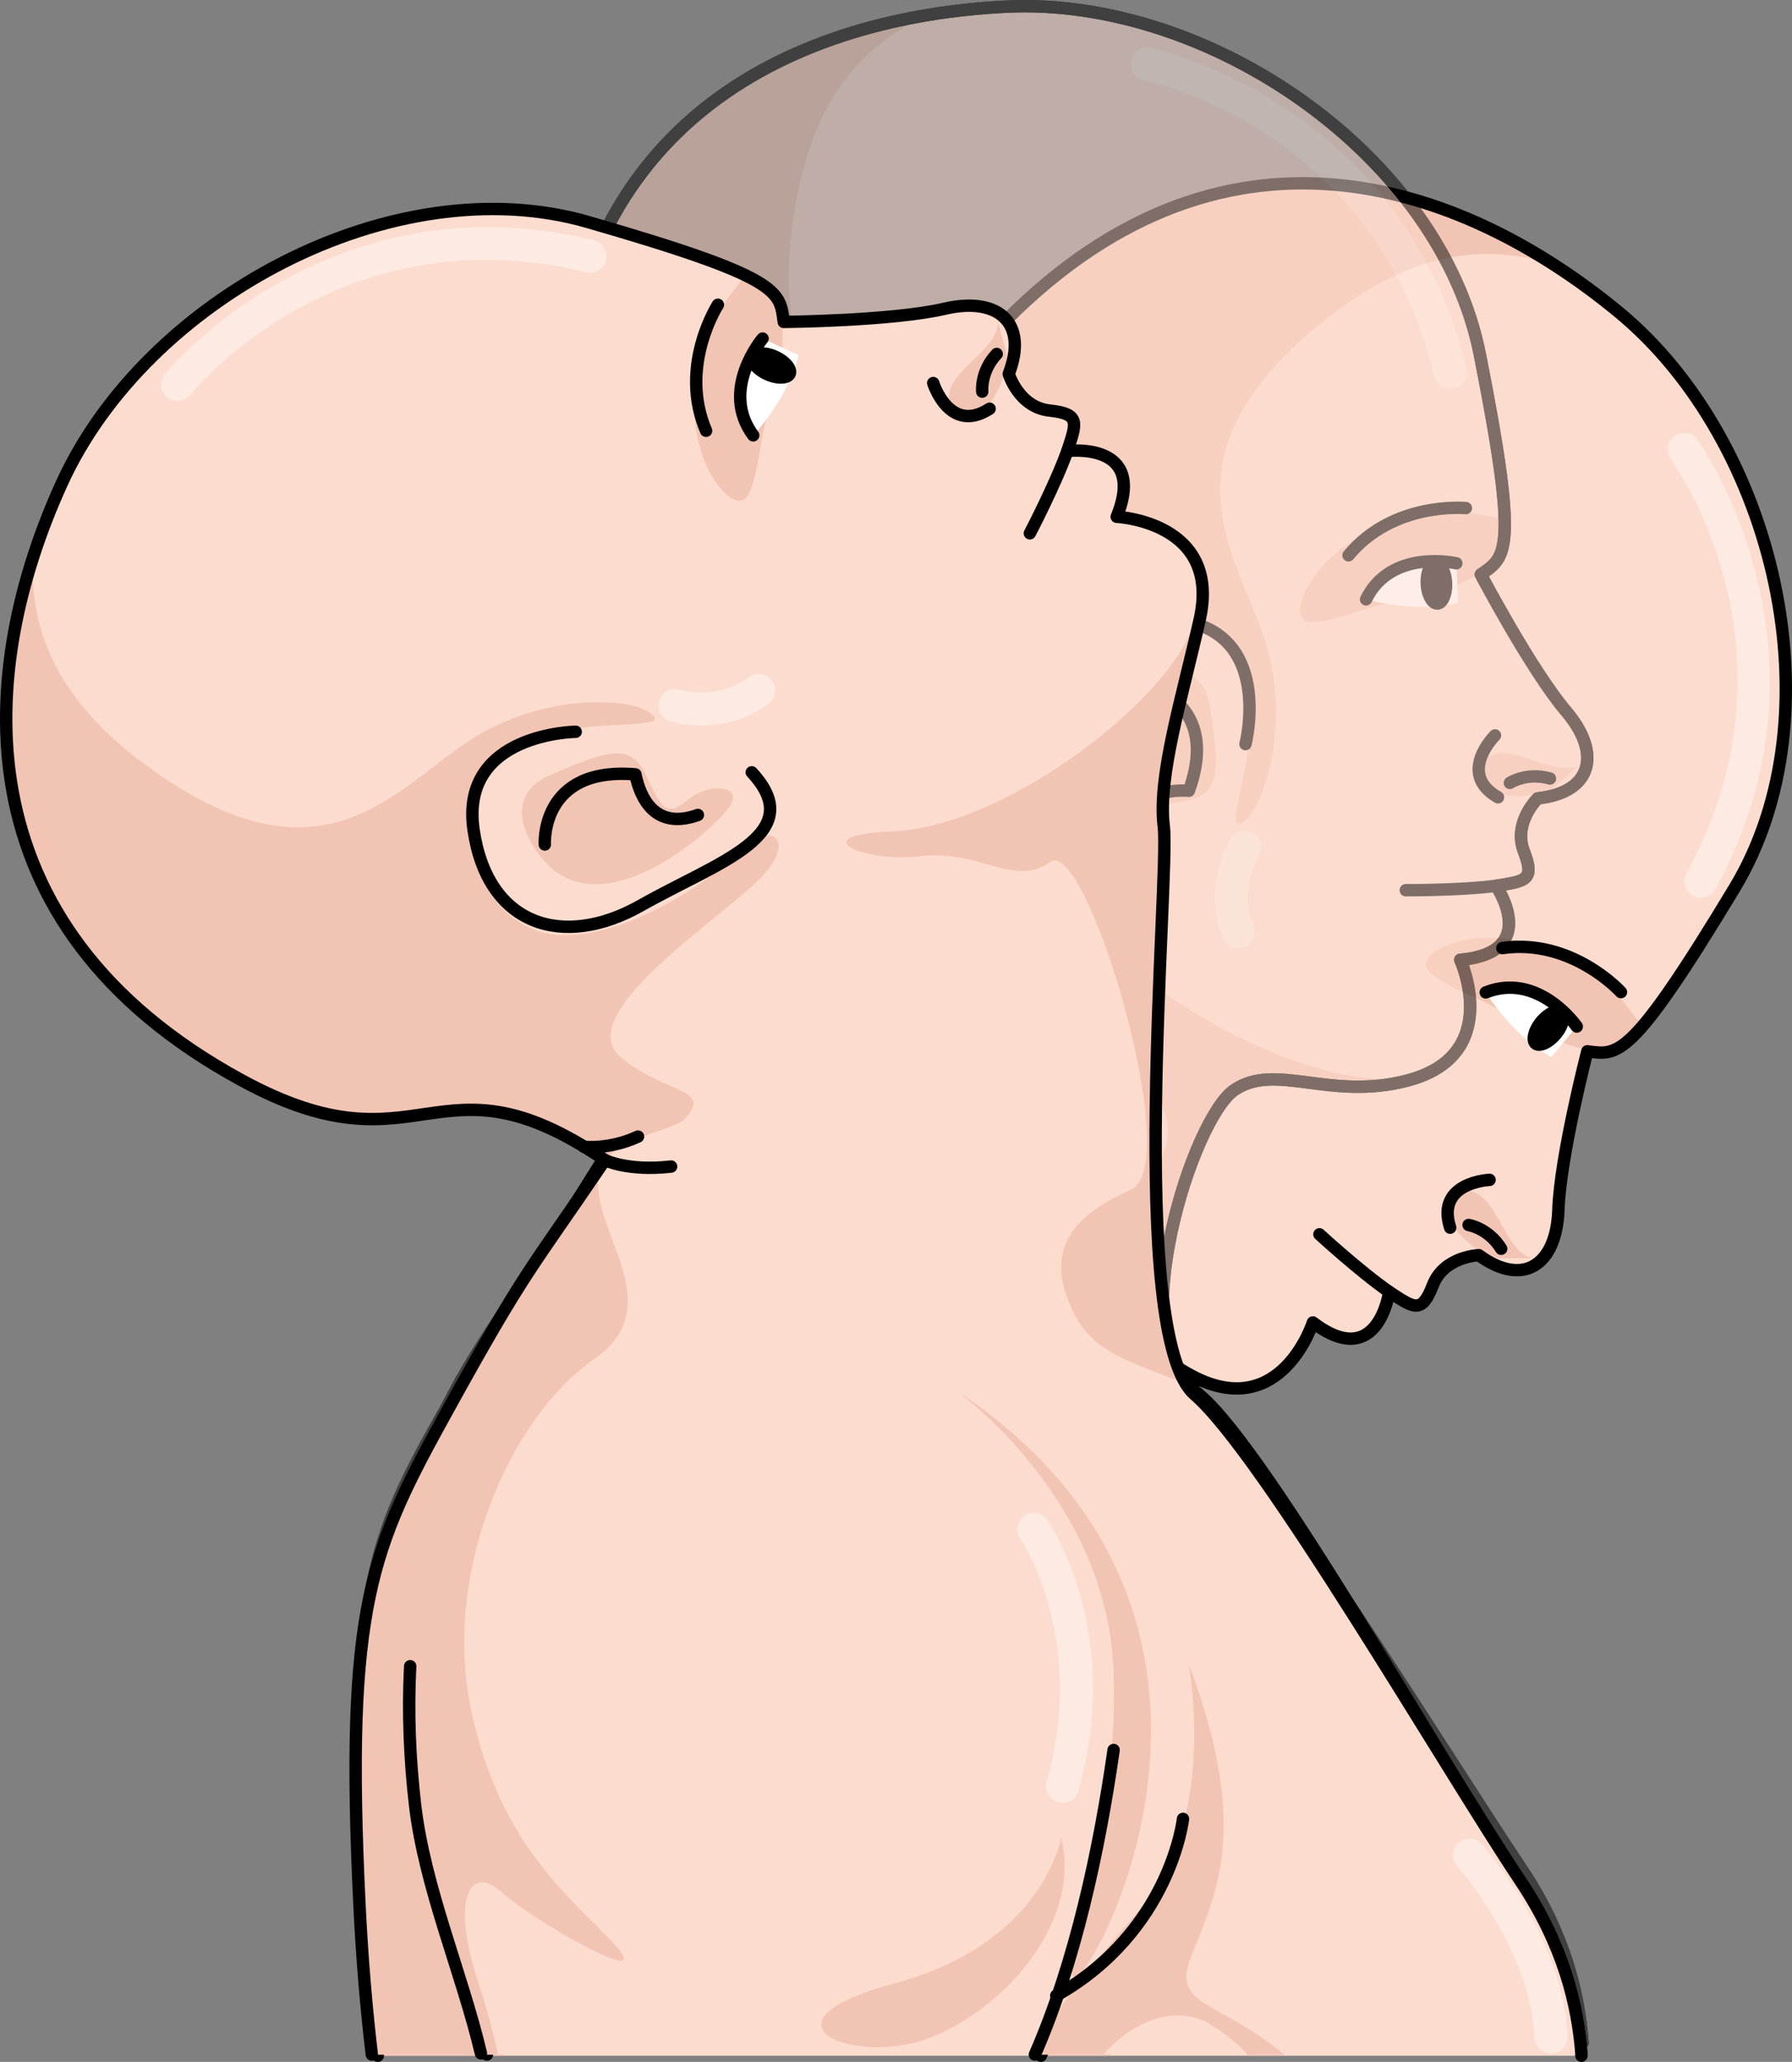 <?xml version="1.0" encoding="utf-8"?>
<!-- Generator: Adobe Illustrator 16.0.0, SVG Export Plug-In . SVG Version: 6.00 Build 0)  -->
<!DOCTYPE svg PUBLIC "-//W3C//DTD SVG 1.1//EN" "http://www.w3.org/Graphics/SVG/1.1/DTD/svg11.dtd">
<svg version="1.1" id="Layer_1" xmlns="http://www.w3.org/2000/svg" xmlns:xlink="http://www.w3.org/1999/xlink" x="0px" y="0px"
	 width="210.463px" height="242.106px" viewBox="0 0 210.463 242.106" enable-background="new 0 0 210.463 242.106"
	 xml:space="preserve">
<rect x="0" y="0" width="210.463" height="242.106" fill="#808080" stroke="none"/>
<g>
	<g>
		<g>
			<g>
				<path fill="#FCDCCE" d="M44.369,241.38h141.368c-0.424-5.746-2.101-12.813-7.148-20.362
					c-8.738-13.067-29.524-50.189-37.577-57.124c-8.051-6.937-22.583-15.972-16.757-15.163c5.817,0.807,7.413,8.453,15.771,12.842
					c10.428,5.48,14.165-6.29,14.165-6.29c7.681,5.825,8.96-3.6,8.96-3.6c2.92,1.907,3.811,2.645,5.125-0.769
					c1.314-3.411,5.402-3.532,5.402-3.532c5.303,3.865,9.133,1.034,9.344-5.278c0.209-6.315,3.402-18.663,3.402-18.663
					c3.602,0.474,5.033,1.157,17.297-19.177c12.27-20.333,4.799-52.447-13.635-67.634c-18.428-15.188-46.826-25.476-73.156,2.237
					c-24.994,26.301-12.79,48.225-26.944,68.342c-13.045,18.542-28.295,44.606-37.591,59.391
					c-9.063,14.41-11.21,21.846-9.474,57.242C43.235,230.249,43.736,236.058,44.369,241.38z"/>
				<path fill="#F2C4B3" d="M182.068,147.741c-4.655,1.355-5.429-5.198-8.103-7.273c-1.854-1.433-4.437-0.538-3.863,2.082
					c0.521,2.365,3.641,4.751,5.902,5.2"/>
				<path fill="#F2C4B3" d="M44.369,241.38h14.842c-0.692-2.982-1.438-5.773-2.261-8.234c-3.411-10.188-1.019-14.179,2.702-10.807
					c3.726,3.376,18.365,11.713,13.242,6.142c-5.127-5.564-13.51-11.626-16.882-27.635c-3.372-16.008,4.47-34.181,14.481-41.139
					c10.008-6.958,11.813-16.429,15.706-22.761c3.894-6.34,5.623-30.806,13.21-42.552c5.183-8.031,5.218-19.515,4.743-27.965
					c-2.934,9.754-6.248,29.525-14.167,40.779c-13.045,18.542-28.653,44.385-37.591,59.391c-8.393,14.089-11.21,21.846-9.474,57.242
					C43.235,230.249,43.736,236.058,44.369,241.38z"/>
				<path fill="#F2C4B3" d="M121.657,122.77c-0.957,6.748-6.434,9.604-4.584,14.473c1.85,4.871,0.35,7.784-5.976,10.682
					c-6.329,2.899,11.795-1.459,15.738,6.435c2.373,4.753,6.797,5.664,12.67,8.105c-6.576-6.808-21.077-14.542-15.251-13.733
					c5.817,0.807,7.413,8.453,15.771,12.842c0.66,0.352,1.295,0.624,1.904,0.84c-2.217-1.352-4.363-3.134-6.189-5.428
					c-6.794-8.523-12.845-26.066-10.418-36.629C127.747,109.793,122.612,116.021,121.657,122.77z"/>
				<path fill="#F2C4B3" d="M113.047,163.442c0,0,17.428,12.403,18.41,32.419c0.98,20.003-7.479,38.854-4.055,36.099
					C130.826,229.202,151.158,188.746,113.047,163.442z"/>
				<path fill="#F2C4B3" d="M125.324,215.889c0,0-1.986,12.391-19.543,17.13c-17.553,4.743-4.366,9.92,4.514,6.248
					C119.17,235.595,127.73,225.474,125.324,215.889z"/>
				<path fill="#F2C4B3" d="M122.245,241.38h8.028c4.117-4.604,8.323-5.622,11.796-3.604c1.55,0.901,3.027,2.151,4.475,3.604h4.291
					c-8.178-6.684-13.317-5.534-10.89-11.651c2.879-7.258,7.649-14.931,0.37-34.155c-0.343-1.819,1.848,19.7-5.334,28.287
					C129.295,230.657,124.766,235.281,122.245,241.38z"/>
				<path fill="#F2C4B3" d="M78.843,122.369c3.709,3.729,7.012,6.024,8.817,4.858c5.867-3.792,12.687-34.052,18.61-38.237
					c5.924-4.189,13.519,6.605,17.141,13.717c3.626,7.109,6.953,4.072,4.521,0.017c-2.423-4.062-6.392-14.753-4.439-22.628
					c1.95-7.873,12.53-10.702,20.1-4.875c7.567,5.824-0.528,22.652,2.072,21.498c2.605-1.155,6.129-11.438,2.895-21.527
					c-3.23-10.086-12.661-21.154,5.957-36.738c10.961-9.178,19.99-9.933,27.983-7.346c-17.447-11.071-42.692-16.318-65.569,7.76
					c-24.994,26.301-12.79,48.225-26.944,68.342C87.245,111.103,80.773,117.873,78.843,122.369z"/>
				<path fill="#F2C4B3" d="M186.578,123.295c1.054,0.184,2.108,0.204,3.175-0.212c0.947-0.372,2.898-3.006,3.506-3.013
					c-0.459,0.006-0.871-0.154-1.178-0.588c-2.397-3.439-5.971-6.348-9.846-7.933c-2.92-1.185-6.564-1.71-9.682-1.269
					c-1.311,0.184-5.251,1.26-5.084,3.1c0.146,1.692,6.597,3.883,8.154,4.968c2.894,2.026,5.729,3.562,9.176,4.516
					C185.394,123.029,185.981,123.193,186.578,123.295z"/>
				<path fill="#F2C4B3" d="M131.554,80.462c2.482-1.672,9.576-4.085,10.602,2.746c1.021,6.83,1.19,9.854-2.376,10.686
					c-3.565,0.826-6.263,0.601-4.729,3.853c1.531,3.259,0.058,6.925-1.838,4.922C131.317,100.66,123.567,85.851,131.554,80.462z"/>
				
					<path fill="none" stroke="#000000" stroke-width="1.454" stroke-linecap="round" stroke-linejoin="round" stroke-miterlimit="10" d="
					M146.277,87.372c0,0,3.382-13.19-7.97-14.562c-11.348-1.363-16.338,6.507-13.72,16.648c2.628,10.146,2.882,21.337,11.733,16.651
					"/>
				
					<path fill="none" stroke="#000000" stroke-width="1.454" stroke-linecap="round" stroke-linejoin="round" stroke-miterlimit="10" d="
					M48.874,195.784c-0.278,5.428-0.054,10.92,0.577,16.314c1.131,9.682,5.504,19.732,7.732,29.145"/>
				
					<path fill="none" stroke="#000000" stroke-width="1.454" stroke-linecap="round" stroke-linejoin="round" stroke-miterlimit="10" d="
					M131.488,205.619c-1.668,11.665-4.506,24.937-9.243,35.761"/>
				
					<path fill="none" stroke="#000000" stroke-width="1.454" stroke-linecap="round" stroke-linejoin="round" stroke-miterlimit="10" d="
					M139.637,213.707c0,0-1.434,13.134-14.885,20.755"/>
				<path fill="#FFFFFF" d="M174.494,116.527c6.229-2.461,10.689,4.008,10.689,4.008l-2.979,3.572
					C182.204,124.107,178.12,122.146,174.494,116.527"/>
				
					<path fill="none" stroke="#000000" stroke-width="1.454" stroke-linecap="round" stroke-linejoin="round" stroke-miterlimit="10" d="
					M185.184,120.535c0,0-4.46-6.469-10.689-4.008"/>
				<path stroke="#000000" stroke-miterlimit="10" d="M180.816,119.833c-0.915,1.114-1.188,2.399-0.604,2.878
					c0.579,0.48,1.788-0.033,2.702-1.145c0.918-1.108,1.186-2.395,0.606-2.871C182.938,118.215,181.73,118.725,180.816,119.833z"/>
				
					<path fill="none" stroke="#000000" stroke-width="1.454" stroke-linecap="round" stroke-linejoin="round" stroke-miterlimit="10" d="
					M190.375,116.495c0,0-5.729-6.35-13.928-5.174"/>
				
					<path fill="none" stroke="#000000" stroke-width="1.454" stroke-linecap="round" stroke-linejoin="round" stroke-miterlimit="10" d="
					M174.943,138.539c0,0-6.36,0.254-4.628,5.615"/>
				
					<path fill="none" stroke="#000000" stroke-width="1.454" stroke-linecap="round" stroke-linejoin="round" stroke-miterlimit="10" d="
					M163.151,151.683c-3.52-2.452-8.189-6.753-8.189-6.753"/>
				<g>
					<path fill="#FDEAE2" d="M198.522,104.979c-0.709-0.58-0.92-1.594-0.467-2.422c14.25-26.021-1.178-47.734-1.841-48.643
						c-0.625-0.867-0.444-2.076,0.421-2.709c0.868-0.631,2.072-0.445,2.707,0.418c0.182,0.242,17.574,24.566,2.114,52.791
						c-0.515,0.939-1.694,1.283-2.634,0.77C198.714,105.127,198.61,105.055,198.522,104.979z"/>
					<path fill="#FDEAE2" d="M144.149,110.895c-0.25-0.202-0.451-0.473-0.576-0.793c-2.42-6.251,0.875-11.479,1.013-11.695
						c0.582-0.902,1.777-1.159,2.678-0.58c0.903,0.576,1.163,1.768,0.586,2.666c-0.098,0.162-2.349,3.846-0.659,8.213
						c0.386,1-0.111,2.119-1.109,2.504C145.4,111.474,144.673,111.329,144.149,110.895z"/>
					<path fill="#FDEAE2" d="M182.261,241.241c-1.064,0.053-1.979-0.768-2.027-1.841c-0.516-10.502-8.994-20.037-9.083-20.134
						c-0.716-0.795-0.653-2.019,0.141-2.738c0.797-0.714,2.021-0.656,2.735,0.141c0.393,0.433,9.495,10.635,10.078,22.541
						C184.159,240.284,183.333,241.19,182.261,241.241z"/>
					<path fill="#FDEAE2" d="M125.578,211.817c-0.207,0.007-0.42-0.012-0.629-0.076c-1.027-0.297-1.623-1.363-1.33-2.393
						c4.818-16.871-3.021-28.425-3.1-28.541c-0.611-0.879-0.393-2.085,0.483-2.695c0.88-0.615,2.085-0.396,2.698,0.484
						c0.37,0.529,8.961,13.193,3.646,31.814C127.111,211.23,126.385,211.779,125.578,211.817z"/>
				</g>
				
					<path fill="none" stroke="#000000" stroke-width="1.454" stroke-linecap="round" stroke-linejoin="round" stroke-miterlimit="10" d="
					M185.737,241.38c-0.424-5.746-2.101-12.813-7.148-20.362c-8.738-13.067-29.524-50.189-37.577-57.124
					c-8.051-6.937-22.583-15.972-16.757-15.163c5.817,0.807,7.413,8.453,15.771,12.842c10.428,5.48,14.165-6.29,14.165-6.29
					c7.681,5.825,8.96-3.6,8.96-3.6c2.92,1.907,3.811,2.645,5.125-0.769c1.314-3.411,5.402-3.532,5.402-3.532
					c5.303,3.865,9.133,1.034,9.344-5.278c0.209-6.315,3.402-18.663,3.402-18.663c3.602,0.474,5.033,1.157,17.297-19.177
					c12.27-20.333,4.799-52.447-13.635-67.634c-18.428-15.188-46.826-25.476-73.156,2.237
					c-24.994,26.301-12.79,48.225-26.944,68.342c-13.045,18.542-28.921,44.226-37.591,59.391
					c-9.14,15.977-11.21,21.846-9.474,57.242c0.313,6.407,0.814,12.216,1.447,17.538"/>
				
					<path fill="none" stroke="#000000" stroke-width="1.454" stroke-linecap="round" stroke-linejoin="round" stroke-miterlimit="10" d="
					M134.435,80.439c0,0,9.016,1.822,5.195,12.41c-2.938-0.18-6.938,0.594-6.508,5.854"/>
				
					<path fill="none" stroke="#000000" stroke-width="1.454" stroke-linecap="round" stroke-linejoin="round" stroke-miterlimit="10" d="
					M172.479,143.836c0,0,2.337,0.371,3.829,2.792"/>
			</g>
		</g>
		
			<path fill="none" stroke="#000000" stroke-width="1.454" stroke-linecap="round" stroke-linejoin="round" stroke-miterlimit="10" d="
			M128.012,150.473c0,0-7.543-14.561-4.106-27.581"/>
		
			<path fill="none" stroke="#000000" stroke-width="1.454" stroke-linecap="round" stroke-linejoin="round" stroke-miterlimit="10" d="
			M123.008,149.255c0,0-4.495-1.65-9.42-1.331"/>
	</g>
	<g opacity="0.5">
		<g>
			<path fill="#FCDCCE" d="M44.516,239.872h141.353c-0.424-5.746-2.1-12.813-7.148-20.362
				c-8.738-13.067-30.729-48.818-38.781-55.753c-8.051-6.937,0.156-32.435,5.01-35.757c4.847-3.318,11.172,1.264,20.309-1.114
				c11.4-2.964,6.244-14.186,6.244-14.186c9.603-0.86,4.205-8.692,4.205-8.692c3.443-0.554,4.599-0.607,3.273-4.018
				c-1.322-3.407,1.619-6.248,1.619-6.248c6.524-0.71,7.451-5.38,3.359-10.192c-4.095-4.812-10.043-16.094-10.043-16.094
				c2.982-2.074,4.502-2.531-0.111-25.825c-4.607-23.297-31.745-42.023-55.6-40.852C94.353,1.946,66.423,13.448,65.597,51.666
				c-0.786,36.273,20.312,30.932,17.32,55.348c-2.754,22.503-22.004,42.753-30.375,58.078c-8.161,14.938-11.211,21.846-9.475,57.242
				C43.382,228.741,43.883,234.55,44.516,239.872z"/>
			<path fill="#F2C4B3" d="M187.046,88.362c-2.53,4.136-7.513-0.191-10.889,0.073c-2.334,0.188-3.643,2.588-1.455,4.14
				c1.977,1.398,5.891,1.063,7.866-0.126"/>
			<path fill="#F2C4B3" d="M44.516,239.872h14.841c-0.691-2.982-1.437-5.773-2.26-8.234c-3.411-10.188-1.02-14.179,2.702-10.807
				c3.726,3.376,18.364,11.713,13.241,6.142c-5.127-5.564-13.51-11.626-16.881-27.635c-3.373-16.008,4.47-34.181,14.48-41.139
				c10.008-6.958,11.813-16.429,15.707-22.761c3.894-6.34,5.951-17.116,3.659-30.91c-1.571-9.428-9.274-17.945-15.312-23.877
				c4.395,9.188,9.897,12.704,8.223,26.362c-2.754,22.503-22.377,42.553-30.375,58.078c-7.513,14.577-11.211,21.846-9.475,57.242
				C43.382,228.741,43.883,234.55,44.516,239.872z"/>
			<path fill="#F2C4B3" d="M125.556,110.546c3.835,5.635,1.705,11.433,6.35,13.79c4.646,2.358,8.127,11.055,1.801,13.952
				c-6.328,2.899-10.667,6.669-6.724,14.563c2.373,4.753,5.576,7.035,11.449,9.477c-6.576-6.808,1.663-31.005,6.517-34.327
				c4.847-3.318,11.172,1.264,20.309-1.114c0.725-0.184,1.377-0.41,1.975-0.66c-2.55,0.492-5.337,0.618-8.232,0.15
				c-10.762-1.733-27.042-10.638-32.354-20.084C121.328,96.849,121.722,104.912,125.556,110.546z"/>
			<path fill="#F2C4B3" d="M113.192,161.935c0,0,17.428,12.403,18.41,32.419c0.98,20.003-7.479,38.854-4.054,36.099
				C130.973,227.694,151.304,187.238,113.192,161.935z"/>
			<path fill="#F2C4B3" d="M125.47,214.381c0,0-1.985,12.391-19.543,17.13c-17.553,4.743-4.365,9.92,4.514,6.248
				C119.315,234.087,127.877,223.966,125.47,214.381z"/>
			<path fill="#F2C4B3" d="M122.392,239.872h8.028c4.116-4.604,9.022-5.622,12.495-3.604c1.551,0.901,3.027,2.151,4.475,3.604h4.292
				c-8.179-6.684-13.317-5.534-10.89-11.651c2.879-7.258,6.949-14.931-0.33-34.155c0,0,3.369,17.88-5.334,28.287
				C129.441,229.149,124.911,233.773,122.392,239.872z"/>
			<path fill="#F2C4B3" d="M78.989,120.861c3.709,3.729,7.012,6.024,8.816,4.858c5.867-3.792,2.073-22.723,3.637-29.805
				c1.563-7.085,14.445-4.212,21.911-1.39c7.466,2.818,7.882-1.666,3.354-3.03c-4.525-1.374-14.656-6.611-18.512-13.75
				c-3.854-7.136,2.066-16.349,11.586-17.132c9.518-0.784,14.854,17.11,16,14.507c1.15-2.607-3.164-12.585-12.344-17.871
				c-9.178-5.287-23.602-7.127-20.318-31.183c1.932-14.165,8.104-20.801,15.756-24.266C88.521,5.353,66.315,18.46,65.597,51.666
				c-0.786,36.273,20.312,30.932,17.32,55.348C82.337,111.74,80.92,116.365,78.989,120.861z"/>
			<path fill="#F2C4B3" d="M173.931,67.245c0.904-0.573,1.697-1.268,2.206-2.293c0.451-0.913,0.12-4.174,0.566-4.589
				c-0.336,0.314-0.749,0.473-1.269,0.358c-4.087-0.931-8.688-0.678-12.62,0.759c-2.956,1.088-6.006,3.153-8.015,5.576
				c-0.846,1.018-3.037,4.466-1.676,5.714c1.248,1.153,7.494-1.566,9.375-1.813c3.504-0.448,6.635-1.221,9.826-2.835
				C172.876,67.847,173.421,67.571,173.931,67.245z"/>
			<path fill="#F2C4B3" d="M104.406,72.592c0.71-2.907,4.333-9.467,9.688-5.104c5.352,4.365,7.514,6.488,5.434,9.503
				c-2.08,3.011-4.228,4.658-0.906,6.032c3.326,1.38,4.703,5.084,1.953,4.878C117.824,87.69,102.124,81.952,104.406,72.592z"/>
			
				<path fill="none" stroke="#000000" stroke-width="1.454" stroke-linecap="round" stroke-linejoin="round" stroke-miterlimit="10" d="
				M119.947,67.795c0,0-6.376-12.033-15.694-5.408c-9.313,6.629-7.707,15.808,1.056,21.548c8.771,5.737,16.489,13.843,19.884,4.42"
				/>
			
				<path fill="none" stroke="#000000" stroke-width="1.454" stroke-linecap="round" stroke-linejoin="round" stroke-miterlimit="10" d="
				M49.021,194.276c-0.279,5.428-0.054,10.92,0.576,16.314c1.131,9.682,5.505,19.732,7.732,29.145"/>
			
				<path fill="none" stroke="#000000" stroke-width="1.454" stroke-linecap="round" stroke-linejoin="round" stroke-miterlimit="10" d="
				M131.634,204.111c-1.668,11.665-4.506,24.937-9.242,35.761"/>
			
				<path fill="none" stroke="#000000" stroke-width="1.454" stroke-linecap="round" stroke-linejoin="round" stroke-miterlimit="10" d="
				M139.782,212.199c0,0-1.434,13.134-14.885,20.755"/>
			<path fill="#FFFFFF" d="M160.438,70.371c2.951-6.013,10.604-4.229,10.604-4.229l0.199,4.647
				C171.241,70.79,166.901,72.087,160.438,70.371"/>
			
				<path fill="none" stroke="#000000" stroke-width="1.454" stroke-linecap="round" stroke-linejoin="round" stroke-miterlimit="10" d="
				M171.042,66.143c0,0-7.652-1.784-10.604,4.229"/>
			<path stroke="#000000" stroke-miterlimit="10" d="M167.34,68.562c0.071,1.44,0.735,2.574,1.489,2.535
				c0.752-0.034,1.301-1.229,1.229-2.665c-0.066-1.438-0.734-2.568-1.482-2.531C167.819,65.937,167.271,67.127,167.34,68.562z"/>
			
				<path fill="none" stroke="#000000" stroke-width="1.454" stroke-linecap="round" stroke-linejoin="round" stroke-miterlimit="10" d="
				M172.164,59.66c0,0-8.512-0.841-13.784,5.546"/>
			
				<path fill="none" stroke="#000000" stroke-width="1.454" stroke-linecap="round" stroke-linejoin="round" stroke-miterlimit="10" d="
				M175.584,86.351c0,0-4.534,4.469,0.354,7.269"/>
			
				<path fill="none" stroke="#000000" stroke-width="1.454" stroke-linecap="round" stroke-linejoin="round" stroke-miterlimit="10" d="
				M175.706,104.008c-4.253,0.556-10.602,0.517-10.602,0.517"/>
			<g>
				<path fill="#FDEAE2" d="M170.438,45.659c-0.914,0.047-1.752-0.561-1.975-1.478c-6.971-28.837-32.993-34.516-34.095-34.741
					c-1.046-0.221-1.727-1.236-1.512-2.287c0.216-1.051,1.233-1.724,2.283-1.513c0.296,0.058,29.531,6.345,37.091,37.626
					c0.251,1.041-0.391,2.089-1.431,2.342C170.681,45.64,170.556,45.655,170.438,45.659z"/>
				<path fill="#FDEAE2" d="M134.202,86.626c-0.32,0.019-0.651-0.046-0.96-0.199c-5.997-2.995-7.077-9.079-7.121-9.332
					c-0.177-1.06,0.535-2.054,1.591-2.231c1.056-0.181,2.049,0.525,2.228,1.578c0.036,0.186,0.849,4.425,5.038,6.519
					c0.959,0.479,1.345,1.643,0.865,2.598C135.517,86.212,134.882,86.595,134.202,86.626z"/>
				<path fill="#FDEAE2" d="M182.393,239.733c-1.064,0.053-1.979-0.768-2.027-1.841c-0.517-10.502-8.995-20.037-9.083-20.134
					c-0.717-0.795-0.653-2.019,0.141-2.738c0.797-0.714,2.02-0.656,2.735,0.141c0.392,0.433,9.495,10.635,10.077,22.541
					C184.29,238.776,183.465,239.683,182.393,239.733z"/>
				<path fill="#FDEAE2" d="M125.725,210.31c-0.207,0.007-0.42-0.012-0.63-0.076c-1.026-0.297-1.623-1.363-1.33-2.393
					c4.819-16.871-3.02-28.425-3.1-28.541c-0.61-0.879-0.393-2.085,0.484-2.695c0.879-0.615,2.085-0.396,2.697,0.484
					c0.371,0.529,8.961,13.193,3.646,31.814C127.257,209.723,126.531,210.271,125.725,210.31z"/>
			</g>
			
				<path fill="none" stroke="#000000" stroke-width="1.454" stroke-linecap="round" stroke-linejoin="round" stroke-miterlimit="10" d="
				M185.868,239.872c-0.424-5.746-2.1-12.813-7.148-20.362c-8.738-13.067-30.729-48.818-38.781-55.753
				c-8.051-6.937,0.156-32.435,5.01-35.757c4.847-3.318,11.172,1.264,20.309-1.114c11.4-2.964,6.244-14.186,6.244-14.186
				c9.603-0.86,4.205-8.692,4.205-8.692c3.443-0.554,4.599-0.607,3.273-4.018c-1.322-3.407,1.619-6.248,1.619-6.248
				c6.524-0.71,7.451-5.38,3.359-10.192c-4.095-4.812-10.043-16.094-10.043-16.094c2.982-2.074,4.502-2.531-0.111-25.825
				c-4.607-23.297-31.745-42.023-55.6-40.852C94.353,1.946,66.423,13.448,65.597,51.666c-0.786,36.273,20.312,30.932,17.32,55.348
				c-2.754,22.503-22.654,42.41-30.375,58.078c-8.143,16.508-11.211,21.846-9.475,57.242c0.314,6.407,0.815,12.216,1.448,17.538"/>
			
				<path fill="none" stroke="#000000" stroke-width="1.454" stroke-linecap="round" stroke-linejoin="round" stroke-miterlimit="10" d="
				M106.521,70.637c0,0,7.894-4.72,12.194,5.683c-2.294,1.845-4.732,5.107-0.875,8.709"/>
			
				<path fill="none" stroke="#000000" stroke-width="1.454" stroke-linecap="round" stroke-linejoin="round" stroke-miterlimit="10" d="
				M177.326,91.927c0,0,1.979-1.298,4.71-0.512"/>
			
				<path fill="none" stroke="#000000" stroke-width="1.454" stroke-linecap="round" stroke-linejoin="round" stroke-miterlimit="10" d="
				M185.868,239.872c-0.424-5.746-2.1-12.813-7.148-20.362c-8.738-13.067-30.729-48.818-38.781-55.753
				c-8.051-6.937,0.156-32.435,5.01-35.757c4.847-3.318,11.172,1.264,20.309-1.114c11.4-2.964,6.244-14.186,6.244-14.186
				c9.603-0.86,4.205-8.692,4.205-8.692c3.443-0.554,4.599-0.607,3.273-4.018c-1.322-3.407,1.619-6.248,1.619-6.248
				c6.524-0.71,7.451-5.38,3.359-10.192c-4.095-4.812-10.043-16.094-10.043-16.094c2.982-2.074,4.502-2.531-0.111-25.825
				c-4.607-23.297-31.745-42.023-55.6-40.852C94.353,1.946,66.423,13.448,65.597,51.666c-0.786,36.273,20.312,30.932,17.32,55.348
				c-2.754,22.503-21.721,42.909-30.375,58.078c-9.42,16.504-11.211,21.846-9.475,57.242c0.314,6.407,0.815,12.216,1.448,17.538"/>
		</g>
	</g>
	<g>
		<g>
			<g>
				<path fill="#FCDCCE" d="M43.669,241.243h142.068c-0.424-5.746-2.102-12.813-7.148-20.362
					c-8.738-13.067-30.225-50.189-38.277-57.124c-8.051-6.937-2.904-60.896-3.633-66.731c-0.729-5.828,2.146-15.082,4.221-24.292
					c2.59-11.491-9.746-12.052-9.746-12.052c3.635-8.928-5.799-7.722-5.799-7.722c1.084-3.313,1.566-4.364-2.07-4.751
					c-3.637-0.385-4.813-4.301-4.813-4.301c2.357-6.125-1.367-9.09-7.518-7.658c-6.154,1.436-18.906,1.55-18.906,1.55
					c-0.479-3.601-0.188-5.161-23.006-11.736c-22.818-6.582-51.9,8.957-61.791,30.695c-9.893,21.733-12.434,51.758,21.117,70.079
					c21.252,11.604,22.756-4.196,42.678,9.375c-6.186,9.117-9.738,13.524-20.023,32.236c-8.199,14.918-10.537,19.859-8.801,55.256
					C42.534,230.112,43.036,235.921,43.669,241.243z"/>
				<path fill="#F2C4B3" d="M116.646,35.711c2.516,4.146-3.613,6.592-4.926,9.712c-0.904,2.161,0.631,4.423,3.014,3.191
					c2.146-1.116,3.645-4.749,3.492-7.049"/>
				<path fill="#F2C4B3" d="M69.794,159.57c9.795-6.811-2.221-16.623,1.031-22.949c-0.061-0.012-0.125-0.025-0.186-0.038
					c-6.164,9.312-9.475,10.991-19.617,31.866c-3.182,6.547-5.311,10.581-7.014,16.54c-2.053,8.341-2.74,19.288-1.787,38.716
					c0.313,6.407,0.814,12.216,1.447,17.538h14.842c-0.693-2.982-1.438-5.773-2.262-8.234c-3.41-10.188-1.018-14.179,2.703-10.807
					c3.725,3.376,18.365,11.713,13.242,6.142c-5.127-5.564-13.51-11.626-16.883-27.635C51.94,184.701,59.782,166.528,69.794,159.57z
					"/>
				<path fill="#F2C4B3" d="M108.181,100.531c6.766-0.826,10.943,3.724,15.166,0.676c4.227-3.049,15.838,35.555,9.514,38.452
					c-6.33,2.899-10.668,6.669-6.725,14.563c2.373,4.753,6.797,5.664,12.67,8.105c-6.576-6.808-1.398-59.466-2.127-65.302
					c-0.729-5.828,2.146-15.082,4.221-24.292c0.168-0.728,0.266-1.412,0.318-2.058c-0.732,2.492-1.896,5.027-3.641,7.386
					c-6.473,8.771-21.848,19.159-32.678,19.552C94.069,98.012,101.417,101.355,108.181,100.531z"/>
				<path fill="#F2C4B3" d="M112.347,163.306c0,0,17.428,12.403,18.41,32.419c0.98,20.003-7.48,38.854-4.055,36.099
					C130.126,229.065,150.458,188.609,112.347,163.306z"/>
				<path fill="#F2C4B3" d="M124.624,215.752c0,0-1.986,12.391-19.543,17.13c-17.553,4.743-4.367,9.92,4.514,6.248
					C118.47,235.458,127.03,225.337,124.624,215.752z"/>
				<path fill="#F2C4B3" d="M121.544,241.243h8.029c4.117-4.604,9.023-5.622,12.496-3.604c1.549,0.901,3.027,2.151,4.475,3.604
					h4.291c-8.178-6.684-13.318-5.534-10.891-11.651c2.879-7.258,6.949-14.931-0.33-34.155c0,0,3.371,17.88-5.334,28.287
					C128.595,230.521,124.065,235.145,121.544,241.243z"/>
				<path fill="#F2C4B3" d="M71.071,136.23c0.377-0.375,0.762-0.739,1.166-1.078c1.637-1.561,6.064-2.385,8.008-3.587
					c3.719-3.871-1.992-2.987-7.326-7.421c-5.582-4.636,9.502-14.77,15.43-20.11c5.928-5.343,2.133-7.77-1.154-4.371
					c-3.295,3.393-12.594,9.996-20.705,10.15c-8.109,0.159-13.584-9.328-9.918-18.147c3.666-8.818,22.016-5.36,20.227-7.573
					c-1.789-2.217-12.635-2.955-21.541,2.782c-8.904,5.734-17.15,17.711-37.025,3.768C6.526,82.434,3.456,73.907,3.884,65.518
					c-6.172,19.721-5.043,46.112,24.484,61.32c22.455,11.564,22.756-4.196,42.678,9.375
					C71.056,136.218,71.063,136.225,71.071,136.23z"/>
				<path fill="#F2C4B3" d="M91.864,37.691c-0.094-1.066-0.35-2.09-1.025-3.013c-0.605-0.819-3.654-2.021-3.82-2.606
					c0.127,0.443,0.078,0.883-0.262,1.291c-2.701,3.207-4.584,7.411-5.109,11.565c-0.389,3.126,0.051,6.784,1.281,9.679
					c0.518,1.219,2.58,4.746,4.313,4.107c1.598-0.58,2.041-7.377,2.686-9.162c1.207-3.32,1.955-6.457,1.984-10.033
					C91.917,38.904,91.923,38.293,91.864,37.691z"/>
				<path fill="#F2C4B3" d="M64.755,101.934c-2.26-1.964-6.428-8.189-0.096-10.95c6.332-2.756,9.209-3.704,10.938-0.474
					c1.721,3.229,2.201,5.893,4.945,3.57c2.752-2.324,6.674-1.852,5.23,0.498C84.323,96.928,72.028,108.251,64.755,101.934z"/>
				
					<path fill="none" stroke="#000000" stroke-width="1.454" stroke-linecap="round" stroke-linejoin="round" stroke-miterlimit="10" d="
					M67.614,85.923c0,0-13.617,0.152-12.002,11.472c1.625,11.313,10.52,14.092,19.637,8.937c9.119-5.167,19.861-8.313,13.041-15.647
					"/>
				
					<path fill="none" stroke="#000000" stroke-width="1.454" stroke-linecap="round" stroke-linejoin="round" stroke-miterlimit="10" d="
					M48.173,195.647c-0.277,5.428-0.053,10.92,0.578,16.314c1.131,9.682,5.504,19.732,7.732,29.145"/>
				
					<path fill="none" stroke="#000000" stroke-width="1.454" stroke-linecap="round" stroke-linejoin="round" stroke-miterlimit="10" d="
					M130.788,205.482c-1.668,11.665-4.506,24.937-9.244,35.761"/>
				
					<path fill="none" stroke="#000000" stroke-width="1.454" stroke-linecap="round" stroke-linejoin="round" stroke-miterlimit="10" d="
					M138.937,213.57c0,0-1.434,13.134-14.885,20.755"/>
				<path fill="#FFFFFF" d="M88.46,51.116c-3.992-5.38,1.102-11.364,1.102-11.364l4.223,1.953
					C93.784,41.705,92.946,46.158,88.46,51.116"/>
				
					<path fill="none" stroke="#000000" stroke-width="1.454" stroke-linecap="round" stroke-linejoin="round" stroke-miterlimit="10" d="
					M89.562,39.752c0,0-5.094,5.984-1.102,11.364"/>
				<path stroke="#000000" stroke-miterlimit="10" d="M90.015,44.152c1.313,0.596,2.625,0.524,2.936-0.162
					c0.314-0.684-0.494-1.72-1.805-2.314c-1.309-0.6-2.619-0.523-2.93,0.158C87.901,42.521,88.708,43.557,90.015,44.152z"/>
				
					<path fill="none" stroke="#000000" stroke-width="1.454" stroke-linecap="round" stroke-linejoin="round" stroke-miterlimit="10" d="
					M84.315,35.785c0,0-4.648,7.18-1.389,14.793"/>
				
					<path fill="none" stroke="#000000" stroke-width="1.454" stroke-linecap="round" stroke-linejoin="round" stroke-miterlimit="10" d="
					M109.604,44.978c0,0,1.895,6.077,6.623,3.015"/>
				
					<path fill="none" stroke="#000000" stroke-width="1.454" stroke-linecap="round" stroke-linejoin="round" stroke-miterlimit="10" d="
					M125.354,52.96c-1.455,4.036-4.4,9.66-4.4,9.66"/>
				<g>
					<path fill="#FDEAE2" d="M71.079,30.901c-0.375,0.833-1.299,1.3-2.217,1.077c-28.826-7.021-45.799,13.506-46.506,14.383
						c-0.674,0.828-1.889,0.968-2.725,0.295c-0.836-0.674-0.967-1.887-0.299-2.723c0.188-0.237,19.174-23.34,50.441-15.723
						c1.041,0.255,1.678,1.305,1.426,2.346C71.173,30.677,71.13,30.795,71.079,30.901z"/>
					<path fill="#FDEAE2" d="M90.884,81.883c-0.131,0.294-0.34,0.559-0.617,0.763c-5.41,3.957-11.313,2.13-11.559,2.054
						c-1.023-0.33-1.58-1.418-1.254-2.438c0.324-1.021,1.406-1.582,2.424-1.257c0.182,0.052,4.322,1.272,8.102-1.491
						c0.867-0.631,2.076-0.441,2.705,0.422C91.118,80.525,91.167,81.266,90.884,81.883z"/>
					<path fill="#FDEAE2" d="M182.261,241.104c-1.064,0.053-1.979-0.768-2.027-1.841c-0.516-10.502-8.994-20.037-9.084-20.134
						c-0.715-0.795-0.652-2.019,0.141-2.738c0.797-0.714,2.021-0.656,2.736,0.141c0.393,0.433,9.494,10.635,10.078,22.541
						C184.159,240.147,183.333,241.054,182.261,241.104z"/>
					<path fill="#FDEAE2" d="M124.878,211.681c-0.207,0.007-0.42-0.012-0.629-0.076c-1.027-0.297-1.623-1.363-1.33-2.393
						c4.818-16.871-3.021-28.425-3.1-28.541c-0.611-0.879-0.393-2.085,0.482-2.695c0.881-0.615,2.086-0.396,2.699,0.484
						c0.369,0.529,8.961,13.193,3.646,31.814C126.411,211.094,125.685,211.643,124.878,211.681z"/>
				</g>
				
					<path fill="none" stroke="#000000" stroke-width="1.454" stroke-linecap="round" stroke-linejoin="round" stroke-miterlimit="10" d="
					M185.737,241.243c-0.424-5.746-2.102-12.813-7.148-20.362c-8.738-13.067-30.225-50.189-38.277-57.124
					c-8.051-6.937-2.904-60.896-3.633-66.731c-0.729-5.828,2.146-15.082,4.221-24.292c2.59-11.491-9.746-12.052-9.746-12.052
					c3.635-8.928-5.799-7.722-5.799-7.722c1.084-3.313,1.566-4.364-2.07-4.751c-3.637-0.385-4.813-4.301-4.813-4.301
					c2.357-6.125-1.367-9.09-7.518-7.658c-6.154,1.436-18.906,1.55-18.906,1.55c-0.479-3.601-0.188-5.161-23.006-11.736
					c-22.818-6.582-51.9,8.957-61.791,30.695c-9.893,21.733-12.459,51.807,21.117,70.079c21.252,11.564,22.756-4.196,42.678,9.375
					c-8.928,13.169-9.316,12.785-18.471,29.373c-8.895,16.115-12.09,22.723-10.354,58.119c0.313,6.407,0.814,12.216,1.447,17.538"/>
				
					<path fill="none" stroke="#000000" stroke-width="1.454" stroke-linecap="round" stroke-linejoin="round" stroke-miterlimit="10" d="
					M63.985,99.158c0,0-0.576-9.18,10.641-8.234c0.588,2.885,2.371,6.547,7.34,4.769"/>
				
					<path fill="none" stroke="#000000" stroke-width="1.454" stroke-linecap="round" stroke-linejoin="round" stroke-miterlimit="10" d="
					M115.358,45.984c0,0-0.246-2.352,1.703-4.422"/>
			</g>
		</g>
		
			<path fill="none" stroke="#000000" stroke-width="1.454" stroke-linecap="round" stroke-linejoin="round" stroke-miterlimit="10" d="
			M68.567,134.65c0,0,2.943,0.384,6.365-1.195"/>
		
			<path fill="none" stroke="#000000" stroke-width="1.454" stroke-linecap="round" stroke-linejoin="round" stroke-miterlimit="10" d="
			M71.046,136.213c0,0,2.68,1.348,7.773,0.762"/>
	</g>
</g>
</svg>
